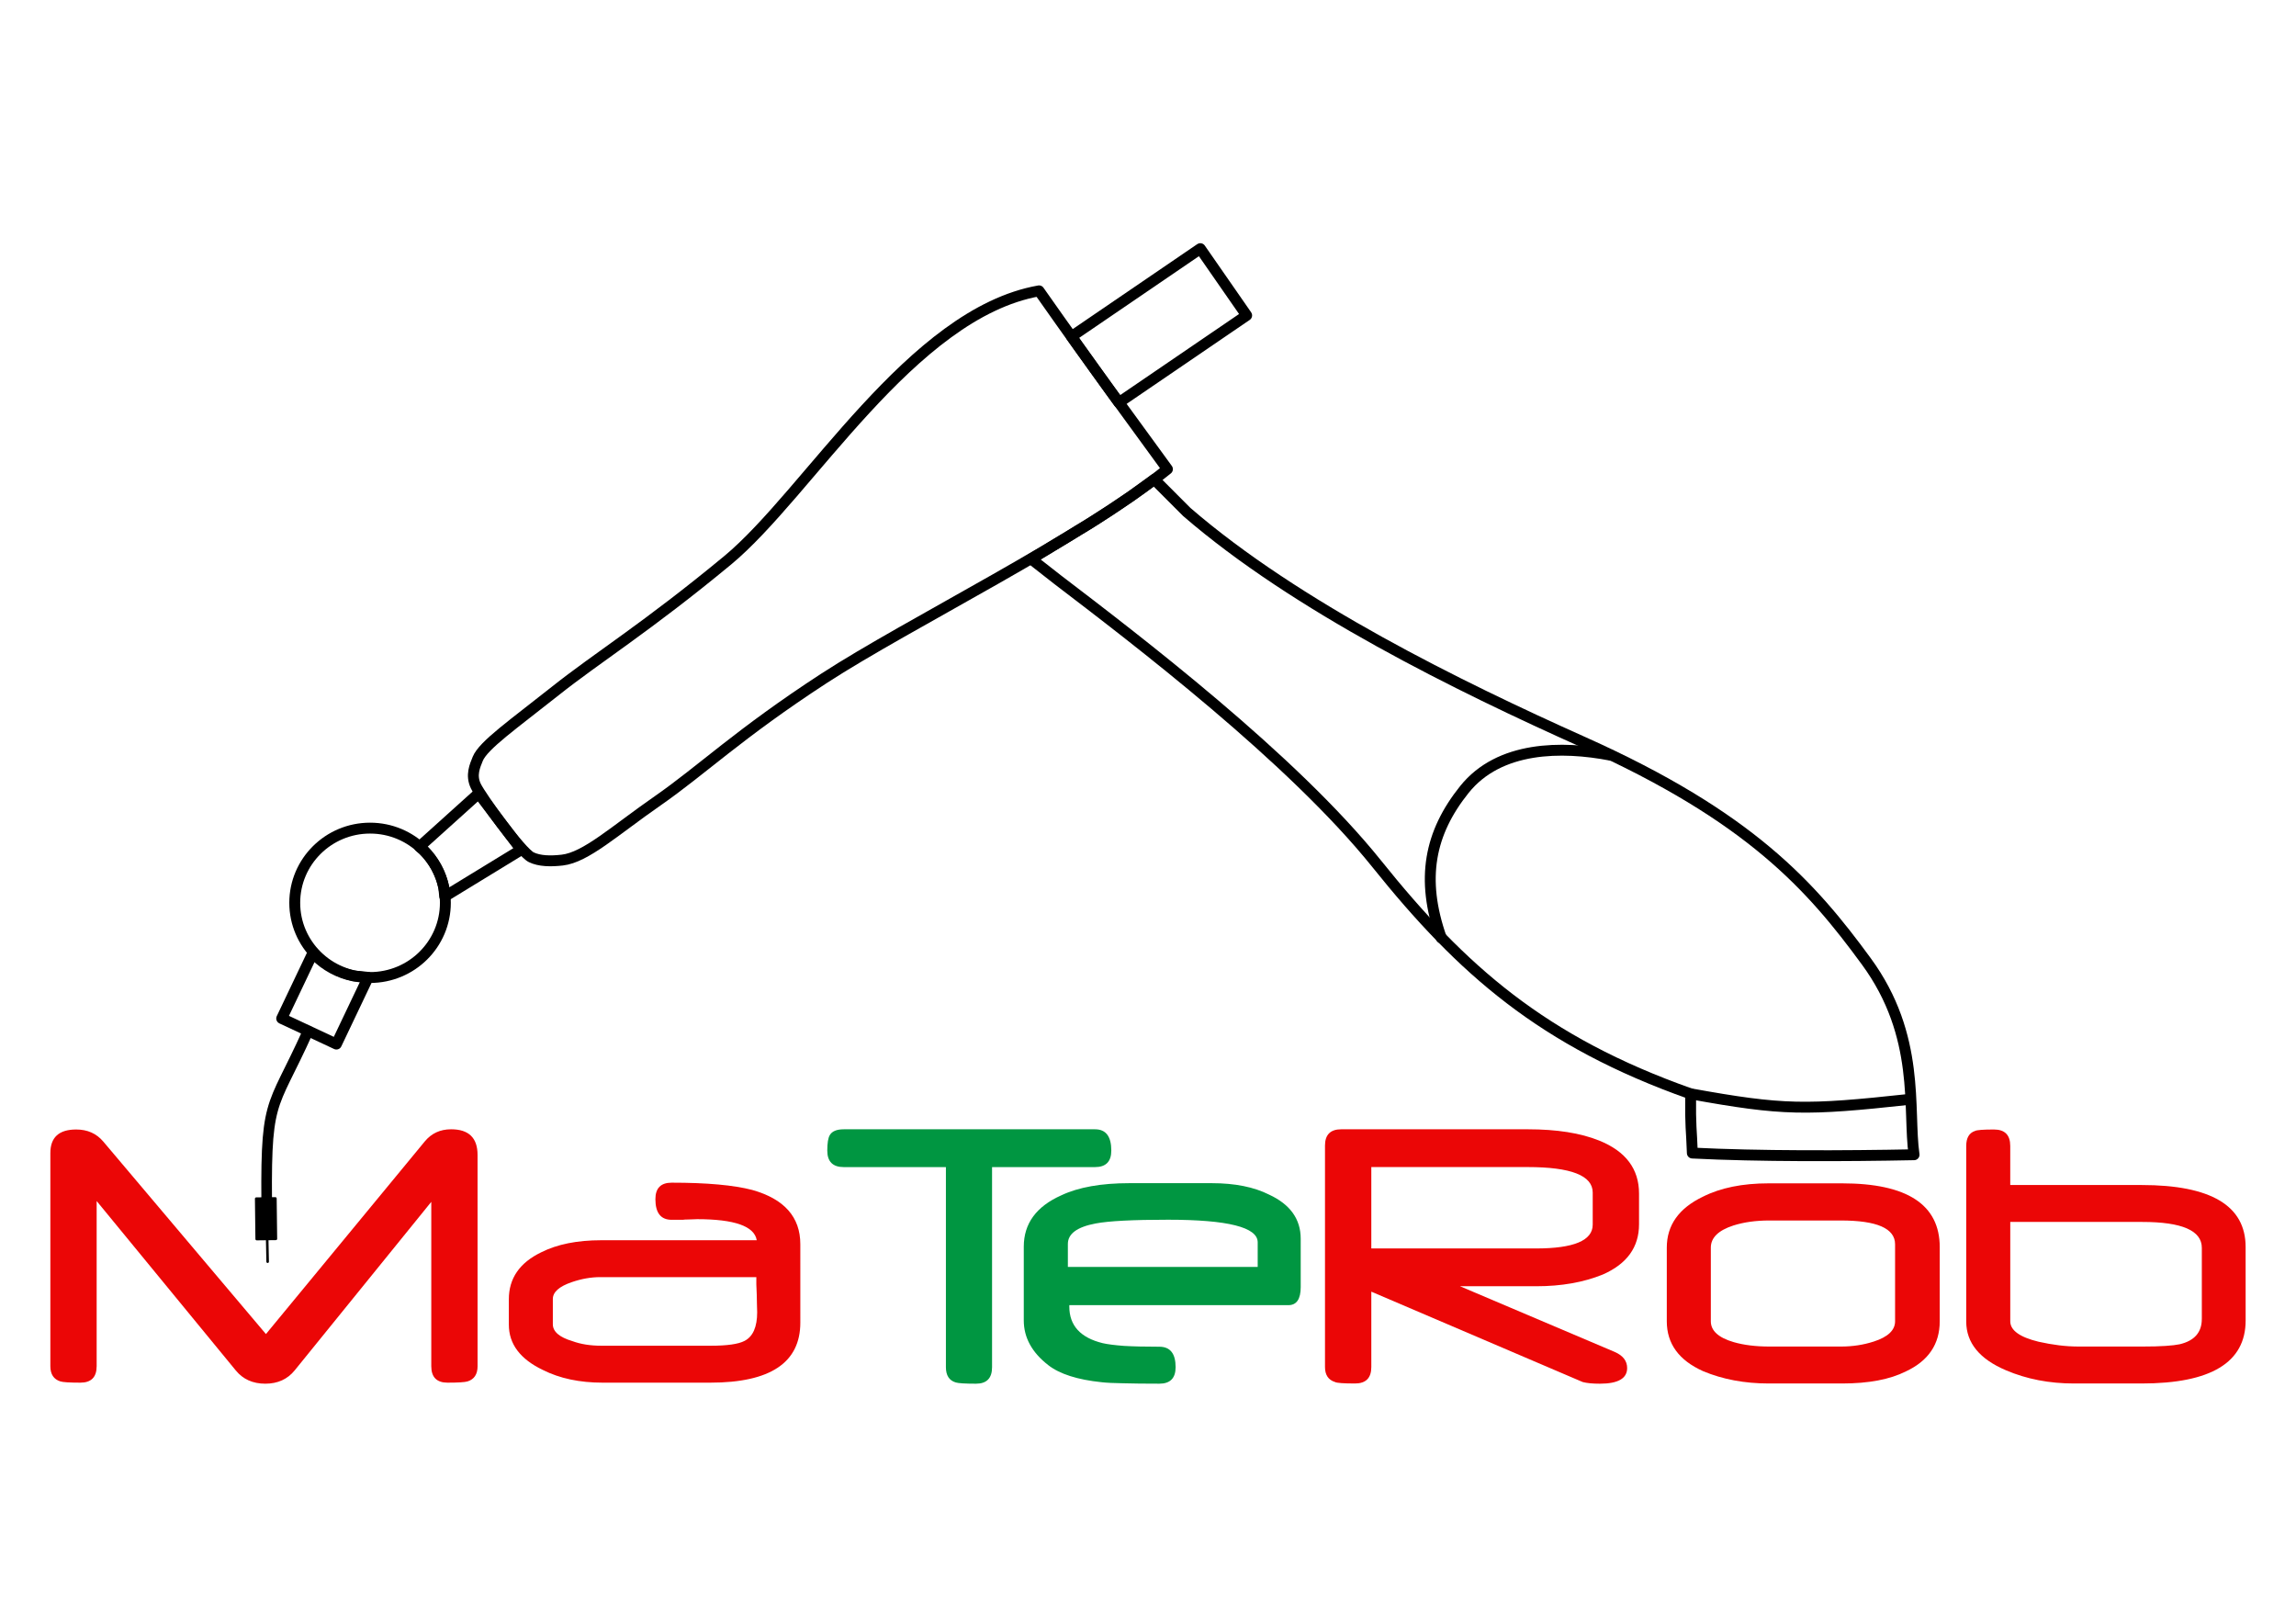 <?xml version="1.0" encoding="UTF-8" standalone="no"?> <!-- Created with Inkscape (http://www.inkscape.org/) --> <svg xmlns="http://www.w3.org/2000/svg" xmlns:svg="http://www.w3.org/2000/svg" width="297mm" height="210mm" viewBox="0 0 297 210" version="1.1" id="svg5"><defs id="defs2"><pattern id="EMFhbasepattern" patternUnits="userSpaceOnUse" width="6" height="6" x="0" y="0"></pattern></defs><g id="g998"><g id="g972"><g aria-label="Ma" id="text2752" style="font-size:55.236px;line-height:34.522px;font-family:Neuropol;-inkscape-font-specification:Neuropol;letter-spacing:0px;word-spacing:0px;fill:#eb0606;stroke-width:1.381"><path d="m 61.777,176.694 q 0,1.564 -1.295,1.969 -0.539,0.162 -2.589,0.162 -2.104,0 -2.104,-2.131 v -21.253 l -17.666,21.792 q -1.402,1.726 -3.803,1.726 -2.427,0 -3.83,-1.726 L 12.502,155.333 v 21.361 q 0,2.131 -2.104,2.131 -2.077,0 -2.589,-0.162 -1.295,-0.405 -1.295,-1.969 v -27.564 q 0,-3.048 3.344,-3.048 2.185,0 3.506,1.564 l 21.037,24.894 20.552,-24.921 q 1.295,-1.564 3.398,-1.564 3.425,0 3.425,3.317 z" id="path891"></path><path d="m 103.527,171.057 q 0,7.768 -11.651,7.768 H 77.959 q -4.477,0 -7.741,-1.645 -4.396,-2.104 -4.396,-5.853 v -3.29 q 0,-4.046 4.18,-6.068 3.102,-1.564 7.768,-1.564 h 20.12 q -0.458,-2.724 -7.714,-2.724 -0.297,0 -0.728,0.027 -0.405,0 -0.944,0.027 -0.027,0.027 -0.27,0.027 h -0.243 -0.432 -0.674 q -2.104,0 -2.104,-2.67 0,-2.131 2.104,-2.131 6.824,0 10.438,0.944 6.203,1.753 6.203,7.012 z m -5.583,-1.349 q 0,-0.378 -0.027,-0.944 0,-0.566 -0.027,-1.322 -0.027,-0.755 -0.054,-1.322 0,-0.566 0,-0.944 h -20.201 q -1.78,0 -3.668,0.647 -2.454,0.836 -2.454,2.185 v 3.263 q 0,1.429 2.535,2.185 1.618,0.593 3.749,0.593 h 14.133 q 3.183,0 4.369,-0.62 1.645,-0.836 1.645,-3.722 z" id="path893"></path></g><g aria-label="Te" id="text3636" style="font-size:55.326px;line-height:34.579px;font-family:Neuropol;-inkscape-font-specification:Neuropol;letter-spacing:0px;word-spacing:0px;fill:#009641;stroke-width:1.383"><path d="m 143.753,148.811 q 0,2.134 -2.107,2.134 h -13.318 v 25.88 q 0,2.134 -2.08,2.134 -2.107,0 -2.62,-0.162 -1.27,-0.378 -1.27,-1.972 v -25.88 h -13.21 q -2.134,0 -2.134,-2.134 0,-1.459 0.324,-1.999 0.432,-0.756 1.81,-0.756 h 32.499 q 2.107,0 2.107,2.756 z" id="path914"></path><path d="m 168.255,166.451 q 0,2.35 -1.594,2.35 h -28.339 v 0.189 q 0,3.674 4.322,4.728 0.946,0.216 2.728,0.351 1.81,0.108 4.593,0.108 2.107,0 2.107,2.647 0,2.134 -2.107,2.134 -2.864,0 -4.701,-0.054 -1.81,-0.027 -2.756,-0.135 -4.701,-0.486 -6.916,-2.215 -3.161,-2.458 -3.161,-5.781 v -9.536 q 0,-4.484 4.863,-6.646 3.323,-1.567 8.807,-1.567 h 10.644 q 4.484,0 7.429,1.486 4.079,1.891 4.079,5.7 z m -5.565,-2.593 v -3.188 q 0,-2.918 -11.589,-2.918 -6.835,0 -9.374,0.486 -3.593,0.675 -3.593,2.647 v 2.972 z" id="path916"></path></g><g aria-label="Rob" id="text4212" style="font-size:55.281px;line-height:34.551px;font-family:Neuropol;-inkscape-font-specification:Neuropol;letter-spacing:0px;word-spacing:0px;fill:#eb0606;stroke-width:1.382"><path d="m 212.018,158.337 q 0,4.454 -4.697,6.505 -3.725,1.512 -8.584,1.512 h -9.879 l 20.029,8.503 q 1.593,0.702 1.593,2.078 0,2.024 -3.536,2.024 -1.404,0 -2.213,-0.216 l -27.344,-11.688 v 9.744 q 0,2.132 -2.105,2.132 -2.24,0 -2.591,-0.189 -1.296,-0.405 -1.296,-1.943 v -28.639 q 0,-2.105 2.105,-2.105 h 24.131 q 5.614,0 9.231,1.458 5.156,2.078 5.156,6.856 z m -5.992,0.054 v -4.157 q 0,-3.293 -8.422,-3.293 h -20.218 v 10.527 h 21.297 q 7.342,0 7.342,-3.077 z" id="path937"></path><path d="m 250.915,170.888 q 0,4.427 -4.373,6.478 -3.104,1.566 -8.26,1.566 h -9.474 q -4.697,0 -8.503,-1.593 -4.697,-2.105 -4.697,-6.451 v -9.528 q 0,-4.346 4.67,-6.586 3.428,-1.728 8.503,-1.728 h 9.501 q 12.633,0 12.633,8.26 z m -5.776,0 v -9.96 q 0,-3.077 -7.018,-3.077 h -9.258 q -2.591,0 -4.643,0.648 -2.915,0.945 -2.915,2.861 v 9.528 q 0,1.835 2.969,2.699 1.97,0.567 4.616,0.567 h 9.258 q 2.24,0 4.238,-0.648 2.753,-0.891 2.753,-2.618 z" id="path939"></path><path d="m 290.486,170.78 q 0,8.152 -13.469,8.152 h -8.746 q -4.778,0 -8.773,-1.701 -5.156,-2.186 -5.156,-6.316 v -22.701 q 0,-1.566 1.134,-1.943 0.351,-0.189 2.456,-0.189 2.105,0 2.105,2.132 v 5.048 h 16.978 q 13.469,0 13.469,8.017 z m -5.668,-0.189 v -9.205 q 0,-3.347 -7.693,-3.347 h -17.086 v 12.849 q 0,1.755 3.671,2.645 1.323,0.297 2.618,0.459 1.296,0.162 2.618,0.162 h 8.125 q 1.862,0 3.05,-0.081 1.215,-0.081 1.835,-0.216 2.861,-0.675 2.861,-3.266 z" id="path941"></path></g></g><g id="g6362" transform="matrix(0.313,0,0,0.313,89.122,380.05)"><path style="fill:none;stroke:#000000;stroke-width:4.5;stroke-linecap:round;stroke-linejoin:round;stroke-miterlimit:4;stroke-dasharray:none;stroke-opacity:1" d="m -162.923,-841.164 c 0,-17.039 13.942,-30.865 31.125,-30.865 17.193,0 31.125,13.826 31.125,30.865 0,17.05 -13.931,30.865 -31.125,30.865 -17.183,0 -31.125,-13.815 -31.125,-30.865" id="path853"></path><path style="fill:none;stroke:#000000;stroke-width:4.5;stroke-linecap:round;stroke-linejoin:round;stroke-miterlimit:4;stroke-dasharray:none;stroke-opacity:1" d="m -86.933,-886.354 17.626,23.247 -31.641,19.329 -0.373,-3.678 c -1.229,-5.997 -4.236,-11.352 -8.429,-15.52 l -1.646,-1.339 z" id="path855"></path><path style="fill:none;stroke:#000000;stroke-width:4.5;stroke-linecap:round;stroke-linejoin:round;stroke-miterlimit:4;stroke-dasharray:none;stroke-opacity:1" d="m 144.669,-1094.036 c 23.892,34.003 36.642,51.013 53.07,73.673 -35.069,28.505 -106.885,63.663 -141.993,86.485 -35.087,22.844 -50.536,37.954 -68.549,50.47 -18.014,12.495 -29.794,23.461 -39.556,24.585 -4.892,0.562 -9.446,0.445 -12.789,-1.166 -4.319,-2.081 -20.705,-24.851 -22.922,-29.388 -2.216,-4.537 -0.339,-8.481 0.776,-11.283 2.253,-5.603 14.855,-14.386 32.072,-28.059 17.195,-13.672 37.875,-26.394 71.183,-53.954 33.309,-27.538 75.882,-102.015 128.711,-111.362 z" id="path857"></path><path style="fill:none;stroke:#000000;stroke-width:4.5;stroke-linecap:round;stroke-linejoin:round;stroke-miterlimit:4;stroke-dasharray:none;stroke-opacity:1" d="m 211.323,-1111.472 19.155,27.586 -52.815,36.023 -3.967,-5.486 c -4.078,-5.64 -8.399,-11.651 -13.16,-18.384 l -2.447,-3.432 z" id="path859"></path><path style="fill:none;stroke:#000000;stroke-width:4.5;stroke-linecap:round;stroke-linejoin:round;stroke-miterlimit:4;stroke-dasharray:none;stroke-opacity:1" d="m 192.286,-1016.13 13.437,13.45 c 45.21,39.106 112.552,72.135 163.824,95.087 69.127,30.952 94.344,59.631 117.026,90.627 22.682,30.974 17.039,61.139 19.728,79.894 -28.303,0.568 -64.498,0.699 -91.633,-0.699 -0.354,-10.492 -0.837,-9.793 -0.705,-24.46 -61.213,-21.662 -94.586,-51.237 -129.723,-95.043 -35.093,-43.718 -99.723,-92.879 -131.861,-117.404 l -10.934,-8.562 19.49,-11.861 c 10.238,-6.044 16.176,-10.369 21.444,-13.874 z" id="path861"></path><path style="fill:none;stroke:#000000;stroke-width:4.5;stroke-linecap:round;stroke-linejoin:round;stroke-miterlimit:4;stroke-dasharray:none;stroke-opacity:1" d="m 310.919,-826.662 c -8.565,-24.36 -4.879,-43.353 9.545,-61.332 14.402,-17.979 40.266,-18.085 60.549,-14.155" id="path863"></path><path style="fill:none;stroke:#000000;stroke-width:4.5;stroke-linecap:round;stroke-linejoin:round;stroke-miterlimit:4;stroke-dasharray:none;stroke-opacity:1" d="m 413.947,-762.248 c 38.426,6.93 47.459,6.947 90.392,2.303" id="path865"></path><path style="fill:none;stroke:#000000;stroke-width:4.5;stroke-linecap:round;stroke-linejoin:round;stroke-miterlimit:4;stroke-dasharray:none;stroke-opacity:1" d="m -155.385,-820.551 0.992,1.18 c 4.21,4.186 9.633,7.17 15.694,8.394 l 6.106,0.612 -13.116,27.564 -22.605,-10.58 z" id="path867"></path><g id="g5304" style="stroke:#000000;stroke-opacity:1"><path style="fill:none;stroke:#000000;stroke-width:4.39px;stroke-linecap:round;stroke-linejoin:round;stroke-miterlimit:4;stroke-dasharray:none;stroke-opacity:1" d="m -174.408,-708.528 c -0.794,-53.861 1.366,-44.899 16.951,-79.567" id="path869"></path><path style="fill:none;stroke:#000000;stroke-width:1.054px;stroke-linecap:round;stroke-linejoin:round;stroke-miterlimit:4;stroke-dasharray:none;stroke-opacity:1" d="m -174.121,-692.878 -0.354,-17.312" id="path871"></path><path style="fill:#000000;fill-opacity:1;stroke:#000000;stroke-width:1.076px;stroke-linecap:round;stroke-linejoin:round;stroke-miterlimit:4;stroke-dasharray:none;stroke-opacity:1" d="m -178.641,-702.233 -0.2,-16.679 7.913,-0.087 0.2,16.678 z" id="path875"></path></g></g></g></svg> 